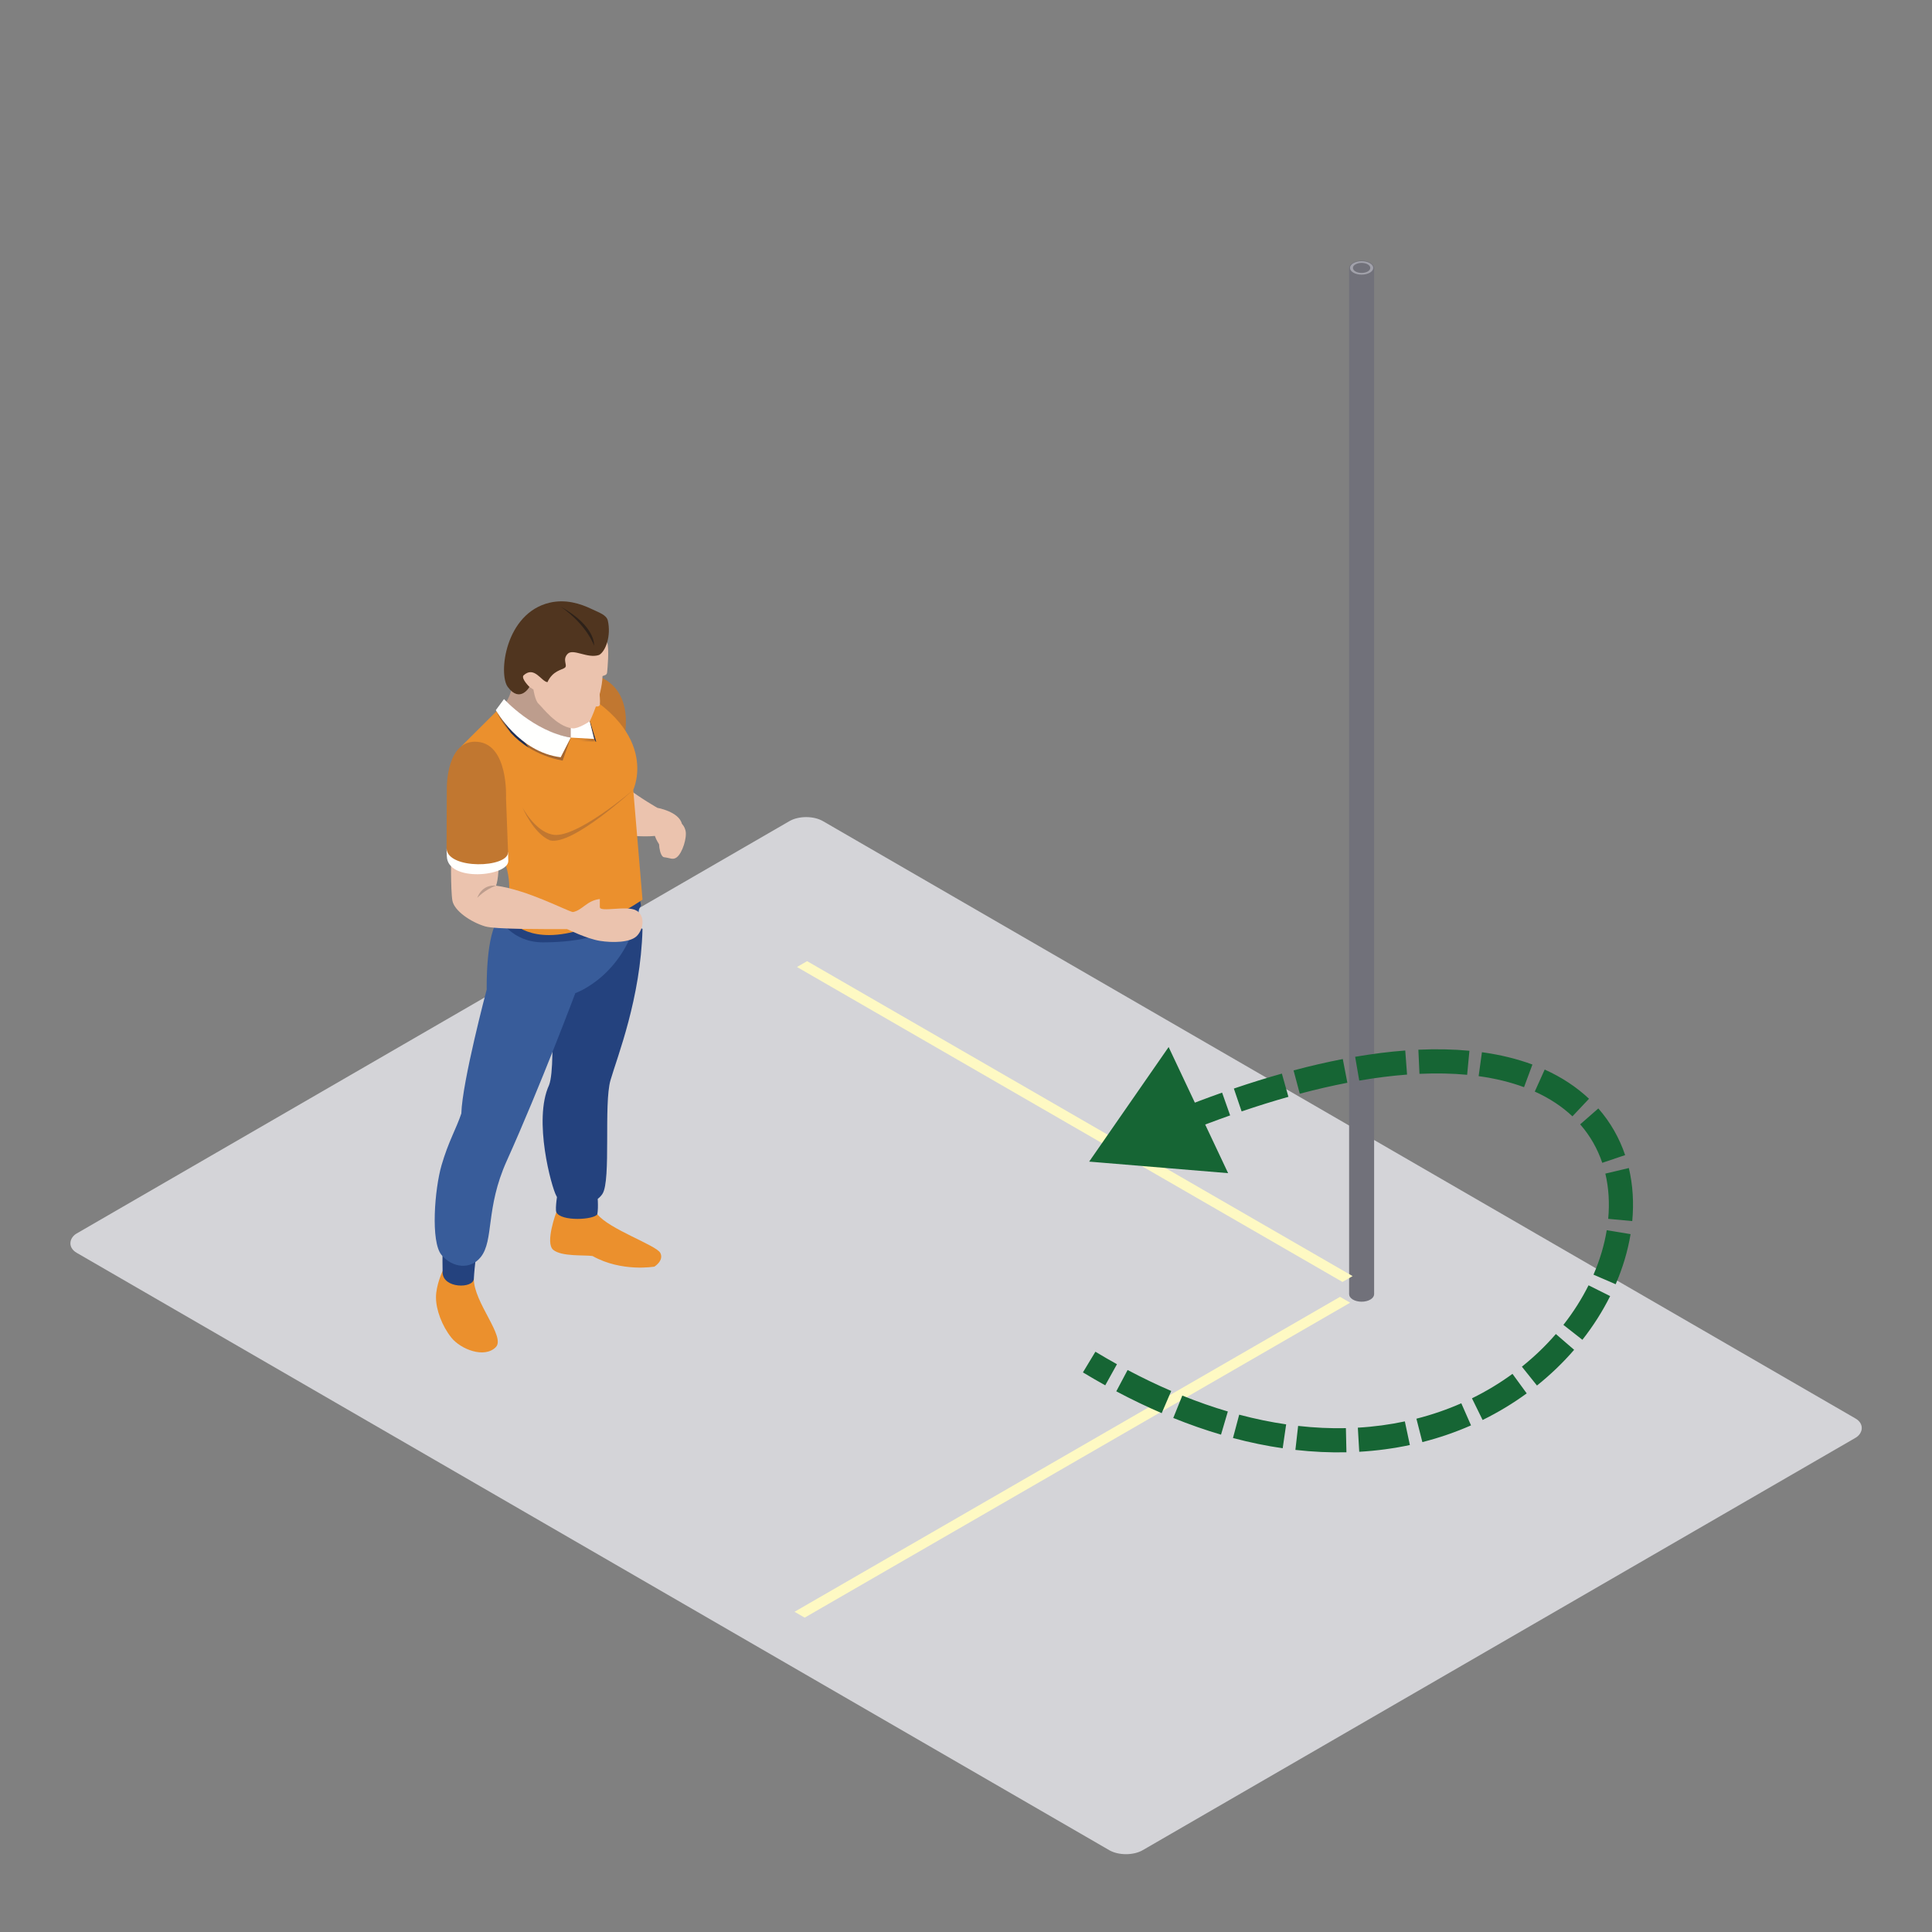 <svg width="800" height="800" viewBox="0 0 800 800" fill="none" xmlns="http://www.w3.org/2000/svg">
<rect x="0" y="0" width="800" height="800" fill="#808080" stroke="none"/>
<rect width="509.717" height="356.802" rx="8" transform="matrix(0.866 0.501 -0.866 0.501 333.823 336)" fill="#D4D4D8"/>
<path fill-rule="evenodd" clip-rule="evenodd" d="M558.638 535.899C558.638 536.694 559.143 537.49 560.155 538.096C562.177 539.31 565.456 539.31 567.479 538.096C568.49 537.49 568.995 536.694 568.995 535.899V111.041C568.995 110.246 568.49 109.45 567.479 108.844C565.456 107.63 562.177 107.63 560.155 108.844C559.143 109.45 558.638 110.246 558.638 111.041V535.899Z" fill="#71717A"/>
<circle r="3.436" transform="matrix(0.866 -0.5 0.866 0.5 563.817 110.936)" stroke="#A1A1AA"/>
<path fill-rule="evenodd" clip-rule="evenodd" d="M248.449 280.28C264.738 287.497 257.634 309.297 257.634 309.297L240.292 296.459L241.614 282.794C241.614 282.794 245.528 279.297 248.449 280.28Z" fill="#C17730"/>
<path fill-rule="evenodd" clip-rule="evenodd" d="M272.198 334.503C272.198 334.503 265.29 330.563 259.97 326.463C253.062 327.063 259.809 345.93 259.809 345.93C259.809 345.93 266.494 346.63 271.167 346.139C272.415 349.744 274.829 351.711 274.829 351.711L281.188 349.092C281.188 349.092 282.916 343.893 282.356 341.16C281.188 336.079 272.198 334.503 272.198 334.503Z" fill="#EBC3AE"/>
<path fill-rule="evenodd" clip-rule="evenodd" d="M211.998 283.151C212.163 287.743 208.385 292.558 208.385 292.558L217.479 305.421L230.414 312.419L241.173 307.938L242.373 296.46L232.39 281.812L216.28 278.813C216.28 278.813 211.837 278.559 211.998 283.151Z" fill="#BD9D8D"/>
<path fill-rule="evenodd" clip-rule="evenodd" d="M247.34 502.772C252.132 508.951 271.761 515.617 273.405 518.787C275.049 521.956 270.992 524.474 270.992 524.474C270.992 524.474 257.504 526.876 245.367 520.098C242.055 519.585 232.562 520.426 229.078 517.528C225.598 514.631 230.362 501.956 230.362 501.956C230.362 501.956 242.537 496.597 247.34 502.772Z" fill="#EB902D"/>
<path fill-rule="evenodd" clip-rule="evenodd" d="M230.97 493.428C230.97 493.428 229.76 500.314 230.362 501.956C232.285 505.893 246.046 505.122 247.34 502.772C247.906 499.756 247.34 494.247 247.34 494.247L230.97 493.428Z" fill="#24427E"/>
<path fill-rule="evenodd" clip-rule="evenodd" d="M266.049 384.727C265.29 413.416 255.64 437.464 252.789 447.301C249.942 457.14 253.083 488.619 249.494 494.303C245.906 499.986 233.709 501.081 230.362 495.178C228.406 491.726 220.68 463.751 227.353 449.32C230.862 440.303 226.692 392.373 226.692 392.373C226.692 392.373 265.052 382.049 266.049 384.727Z" fill="#24427E"/>
<path fill-rule="evenodd" clip-rule="evenodd" d="M196.209 529.503C196.101 539.231 209.483 553.555 205.311 557.812C200.596 562.62 190.732 558.687 186.888 553.875C183.054 549.067 180.546 542.4 180.532 537.261C180.511 532.121 183.261 526.326 183.261 526.326C183.261 526.326 195.555 526.769 196.209 529.503Z" fill="#EB902D"/>
<path fill-rule="evenodd" clip-rule="evenodd" d="M183.271 516.166C183.271 516.166 183.163 520.155 183.271 526.877C183.38 533.6 195.992 533.656 196.209 529.503C196.486 524.252 197.524 517.041 197.524 517.041L183.271 516.166Z" fill="#24427E"/>
<path fill-rule="evenodd" clip-rule="evenodd" d="M206.731 380.278C201.033 386.31 201.536 409.703 201.536 409.703C201.536 409.703 191.386 447.96 191.026 461.074C188.892 467.472 185.688 472.66 182.834 482.5C179.98 492.336 178.231 514.195 182.834 519.662C187.44 525.126 194.891 525.781 199.06 520.537C204.615 513.539 200.966 500.384 209.809 480.75C223.845 449.585 238.232 411.23 238.232 411.23C238.232 411.23 260.026 403.796 265.07 374.5C258.711 377.126 210.952 376.641 206.731 380.278Z" fill="#385C9A"/>
<path fill-rule="evenodd" clip-rule="evenodd" d="M210.466 373.757L206.731 380.278C206.731 380.278 211.935 390.204 224.828 390.208C258.386 390.218 265.416 375.002 265.416 375.002L264.3 368.492L210.466 373.757Z" fill="#24427E"/>
<path fill-rule="evenodd" clip-rule="evenodd" d="M262.216 327.062L266.049 372.519C266.049 372.519 245.224 387.195 227.35 387.195C212.988 387.195 208.973 377.941 208.973 377.941C208.973 377.941 212.484 370.647 209.991 360.211C207.493 349.768 191.026 309.014 191.026 309.014L208.7 291.431C208.7 291.431 226.147 307.17 236.343 305.42C238.976 304.544 231.736 284.328 231.736 281.811C274.664 301.267 262.216 327.062 262.216 327.062Z" fill="#EB902D"/>
<path fill-rule="evenodd" clip-rule="evenodd" d="M216.28 334.221C216.28 334.221 221.323 344.005 228.539 345.536C237.875 347.994 262.216 327.062 262.216 327.062C262.216 327.062 237.112 350.239 227.787 347.994C220.883 345.211 216.28 334.221 216.28 334.221Z" fill="#C17730"/>
<mask id="mask0_7721_38863" style="mask-type:alpha" maskUnits="userSpaceOnUse" x="236" y="305" width="11" height="3">
<path d="M246.612 307.076L236.343 305.42L246.007 305.967L245.983 305.87C246.199 306.271 246.409 306.675 246.612 307.076Z" fill="white"/>
</mask>
<g mask="url(#mask0_7721_38863)">
<path fill-rule="evenodd" clip-rule="evenodd" d="M236.343 307.076H246.612V305.42H236.343V307.076Z" fill="#A46630"/>
</g>
<path fill-rule="evenodd" clip-rule="evenodd" d="M246.889 307.122L246.612 307.077C246.409 306.676 246.199 306.272 245.983 305.871L244.171 298.691C244.213 298.66 244.237 298.646 244.237 298.646C244.237 298.646 244.248 298.622 244.269 298.576L246.889 307.122Z" fill="#212E51"/>
<path fill-rule="evenodd" clip-rule="evenodd" d="M236.343 305.419L246.007 305.967L242.919 293.725L236.343 294.377V305.419Z" fill="#FFFFFE"/>
<path fill-rule="evenodd" clip-rule="evenodd" d="M251.39 266.043C252.352 268.365 251.527 277.326 251.39 278.474C251.254 279.621 250.229 279.621 249.494 279.952C249.249 288.397 244.237 298.645 244.237 298.645C244.237 298.645 239.526 301.887 237 301.595C230.414 300.831 224.499 292.742 223.02 291.431C221.54 290.116 220.883 285.527 220.883 285.527L219.235 284.433C215.618 286.019 215.129 284.544 215.129 284.544V276.838L218.084 266.043L230.362 257.162L246.007 256.012C246.007 256.012 250.432 263.714 251.39 266.043Z" fill="#EBC3AE"/>
<path fill-rule="evenodd" clip-rule="evenodd" d="M247.857 283.561C247.857 283.561 248.84 290.939 248.267 292.082C247.689 293.229 243.496 291.922 243.496 291.922L247.857 283.561Z" fill="#EBC3AE"/>
<path fill-rule="evenodd" clip-rule="evenodd" d="M219.235 284.433C219.235 284.433 215.839 281.156 216.717 279.736C221.208 275.469 224.174 282.247 226.692 282.467C228.886 277.655 232.726 277.439 233.933 276.452C235.136 275.469 232.726 273.174 235.028 270.768C237.329 268.366 243.251 272.85 248.078 271.208C250.817 269.677 253.118 263.23 251.691 256.996C251.142 254.597 248.008 253.631 245.007 252.191C240.211 249.889 234.174 248.021 227.567 249.565C209.158 253.938 206.297 279.077 210.246 284.433C215.346 291.351 219.235 284.433 219.235 284.433Z" fill="#50351F"/>
<path fill-rule="evenodd" clip-rule="evenodd" d="M232.177 251.207C246.976 259.513 245.993 267.382 245.993 267.382C245.993 267.382 243.251 258.969 232.177 251.207Z" fill="#2D2119"/>
<path fill-rule="evenodd" clip-rule="evenodd" d="M206.213 356.726C206.657 358.581 206.363 364.027 205.419 366.74C218.357 368.49 234.359 377.05 237.224 377.674C239.858 379.641 236.724 384.753 234.86 384.725C225.195 384.725 205.003 384.847 200.816 383.578C194.947 381.799 188.095 377.183 187.329 372.918C186.559 368.658 186.783 353.082 186.783 353.082C186.783 353.082 205.779 354.867 206.213 356.726Z" fill="#EBC3AE"/>
<path fill-rule="evenodd" clip-rule="evenodd" d="M184.919 351.445C184.94 352.892 184.971 354.005 185.027 354.608C185.356 365.375 210.466 362.917 210.466 356.522C210.466 355.894 210.435 354.601 210.379 352.903L184.919 351.445Z" fill="#FFFFFE"/>
<path fill-rule="evenodd" clip-rule="evenodd" d="M210.379 352.903C210.326 351.202 209.532 330.455 209.532 330.455C209.532 330.455 210.627 308.318 197.748 307.171C184.859 306.024 185.027 325.971 185.027 325.971C185.027 325.971 184.891 350.226 184.919 351.446C185.52 360.132 210.354 359.392 210.379 352.903Z" fill="#C17730"/>
<path fill-rule="evenodd" clip-rule="evenodd" d="M205.419 366.74C200.896 368.246 197.647 371.771 197.647 371.771C197.647 371.771 199.333 366.115 205.419 366.74Z" fill="#BD9D8D"/>
<path fill-rule="evenodd" clip-rule="evenodd" d="M234.86 384.724C234.86 384.724 242.925 388.713 248.378 389.588C253.828 390.463 260.831 390.257 263.569 387.691C266.315 385.121 267.431 379.257 263.482 377.018C259.533 374.776 248.378 377.914 248.378 375.616C248.378 374.305 248.378 373.144 248.378 372.266C242.918 372.918 241.278 376.854 237.224 377.674C236.448 378.165 234.86 384.724 234.86 384.724Z" fill="#EBC3AE"/>
<mask id="mask1_7721_38863" style="mask-type:alpha" maskUnits="userSpaceOnUse" x="207" y="290" width="3" height="3">
<path d="M207.49 292.634C207.462 292.581 207.444 292.557 207.444 292.557L207.437 292.564L208.7 290.855C208.7 290.855 208.878 291.033 209.225 291.351C209.144 291.473 209.071 291.588 208.997 291.696C208.801 291.521 208.7 291.431 208.7 291.431L207.49 292.634Z" fill="white"/>
</mask>
<g mask="url(#mask1_7721_38863)">
<path fill-rule="evenodd" clip-rule="evenodd" d="M207.437 292.634H209.225V290.855H207.437V292.634Z" fill="#246A7A"/>
</g>
<path fill-rule="evenodd" clip-rule="evenodd" d="M234.674 305.557C225.195 305.557 211.211 293.635 208.997 291.697C209.071 291.589 209.144 291.474 209.225 291.352C211.715 293.639 222.796 303.2 236.343 305.421C235.808 305.511 235.248 305.557 234.674 305.557Z" fill="#816C61"/>
<path fill-rule="evenodd" clip-rule="evenodd" d="M232.971 314.961C227.301 313.883 222.715 311.934 219.043 309.661C212.152 300.623 207.958 293.444 207.49 292.635L208.7 291.432C208.7 291.432 208.801 291.522 208.997 291.697C211.211 293.635 225.195 305.557 234.674 305.557C235.248 305.557 235.808 305.511 236.343 305.421L232.971 314.961ZM211.505 303.451C207.301 298.893 205.769 294.828 205.769 294.828L205.919 294.626C206.444 295.567 208.326 298.865 211.505 303.451Z" fill="#A46630"/>
<path fill-rule="evenodd" clip-rule="evenodd" d="M219.043 309.659C215.898 307.714 213.422 305.531 211.505 303.449C208.326 298.864 206.444 295.566 205.919 294.624L207.437 292.564L207.444 292.557C207.444 292.557 207.462 292.581 207.49 292.633C207.958 293.442 212.152 300.622 219.043 309.659Z" fill="#212E51"/>
<path fill-rule="evenodd" clip-rule="evenodd" d="M208.7 289.465C208.7 289.465 220.925 302.892 236.343 305.42L232.177 313.566C214.849 311.432 205.311 294.053 205.311 294.053L208.7 289.465Z" fill="#FFFFFE"/>
<path fill-rule="evenodd" clip-rule="evenodd" d="M276.745 346.84C277.221 347.032 277.616 346.871 277.882 346.676L277.819 346.826C277.819 346.826 277.4 347.366 276.651 347.07C275.91 346.763 275.983 346.083 275.983 346.083L276.049 345.93C276.098 346.254 276.27 346.644 276.745 346.84Z" fill="#94292A"/>
<path fill-rule="evenodd" clip-rule="evenodd" d="M280.607 342.238C280.607 342.238 275.332 341.196 273.678 344.637C272.058 348.005 273.143 354.763 274.993 354.965C277.459 355.24 278.564 356.168 280.138 355.063C282.538 353.382 284.615 346.729 283.832 343.814C283.101 341.08 281.331 340.467 281.331 340.467L280.607 342.238Z" fill="#EBC3AE"/>
<rect width="260.832" height="4.848" transform="matrix(0.866 -0.5 0.866 0.5 329 667.408)" fill="#FEF9C3"/>
<rect width="260.832" height="4.848" transform="matrix(-0.866 -0.5 -0.866 0.5 560.09 528.408)" fill="#FEF9C3"/>
<path d="M451 481L508.537 485.777L483.906 433.56L451 481ZM448.416 568.28C451.517 570.152 454.597 571.936 457.657 573.635L462.51 564.891C459.558 563.253 456.583 561.53 453.584 559.719L448.416 568.28ZM462.231 576.118C468.593 579.495 474.863 582.5 481.033 585.153L484.983 575.966C479.072 573.425 473.049 570.538 466.919 567.285L462.231 576.118ZM485.825 587.151C492.541 589.863 499.134 592.157 505.598 594.059L508.421 584.466C502.28 582.659 495.993 580.473 489.57 577.879L485.825 587.151ZM510.554 595.448C517.577 597.317 524.44 598.721 531.132 599.694L532.571 589.798C526.272 588.882 519.786 587.557 513.125 585.784L510.554 595.448ZM536.397 600.376C543.66 601.2 550.71 601.513 557.529 601.364L557.31 591.366C550.948 591.506 544.349 591.214 537.524 590.44L536.397 600.376ZM562.832 601.152C570.107 600.73 577.101 599.777 583.795 598.354L581.716 588.572C575.52 589.889 569.027 590.776 562.253 591.169L562.832 601.152ZM588.972 597.145C596.06 595.341 602.784 593.006 609.118 590.22L605.092 581.066C599.26 583.631 593.058 585.787 586.506 587.454L588.972 597.145ZM613.917 587.987C620.47 584.769 626.568 581.062 632.181 576.966L626.287 568.888C621.139 572.645 615.537 576.051 609.509 579.011L613.917 587.987ZM636.429 573.72C642.126 569.16 647.267 564.191 651.816 558.93L644.251 552.39C640.103 557.188 635.402 561.733 630.181 565.912L636.429 573.72ZM655.237 554.778C659.769 549 663.616 542.921 666.729 536.685L657.782 532.218C654.978 537.835 651.495 543.345 647.368 548.606L655.237 554.778ZM669.013 531.779C671.964 524.952 674.047 517.972 675.186 511.027L665.318 509.408C664.32 515.492 662.482 521.685 659.834 527.81L669.013 531.779ZM675.881 505.623C676.578 498.132 676.145 490.723 674.469 483.657L664.739 485.964C666.142 491.878 666.53 498.188 665.924 504.697L675.881 505.623ZM672.936 478.303C670.572 471.298 666.898 464.761 661.84 458.983L654.316 465.569C658.478 470.324 661.504 475.701 663.462 481.501L672.936 478.303ZM657.975 454.974C652.909 450.195 646.795 446.113 639.626 442.881L635.516 451.998C641.743 454.805 646.911 458.284 651.114 462.248L657.975 454.974ZM634.544 440.801C628.279 438.479 621.313 436.754 613.636 435.698L612.274 445.605C619.304 446.572 625.555 448.134 631.07 450.178L634.544 440.801ZM608.456 435.099C601.9 434.478 594.858 434.318 587.318 434.662L587.774 444.652C594.892 444.327 601.464 444.481 607.513 445.054L608.456 435.099ZM581.882 434.992C575.33 435.485 568.419 436.344 561.14 437.596L562.835 447.451C569.826 446.249 576.421 445.432 582.633 444.964L581.882 434.992ZM556.022 438.53C549.513 439.784 542.72 441.344 535.638 443.228L538.208 452.892C545.081 451.063 551.648 449.557 557.914 448.349L556.022 438.53ZM530.795 444.554C524.399 446.355 517.772 448.415 510.912 450.748L514.13 460.216C520.833 457.937 527.29 455.93 533.506 454.179L530.795 444.554ZM506.046 452.434C499.836 454.627 493.438 457.038 486.851 459.678L490.571 468.961C497.035 466.37 503.302 464.008 509.375 461.864L506.046 452.434ZM481.874 461.702C475.827 464.195 469.623 466.877 463.26 469.756L467.383 478.867C473.647 476.032 479.747 473.395 485.686 470.947L481.874 461.702Z" fill="#166534"/>
</svg>
